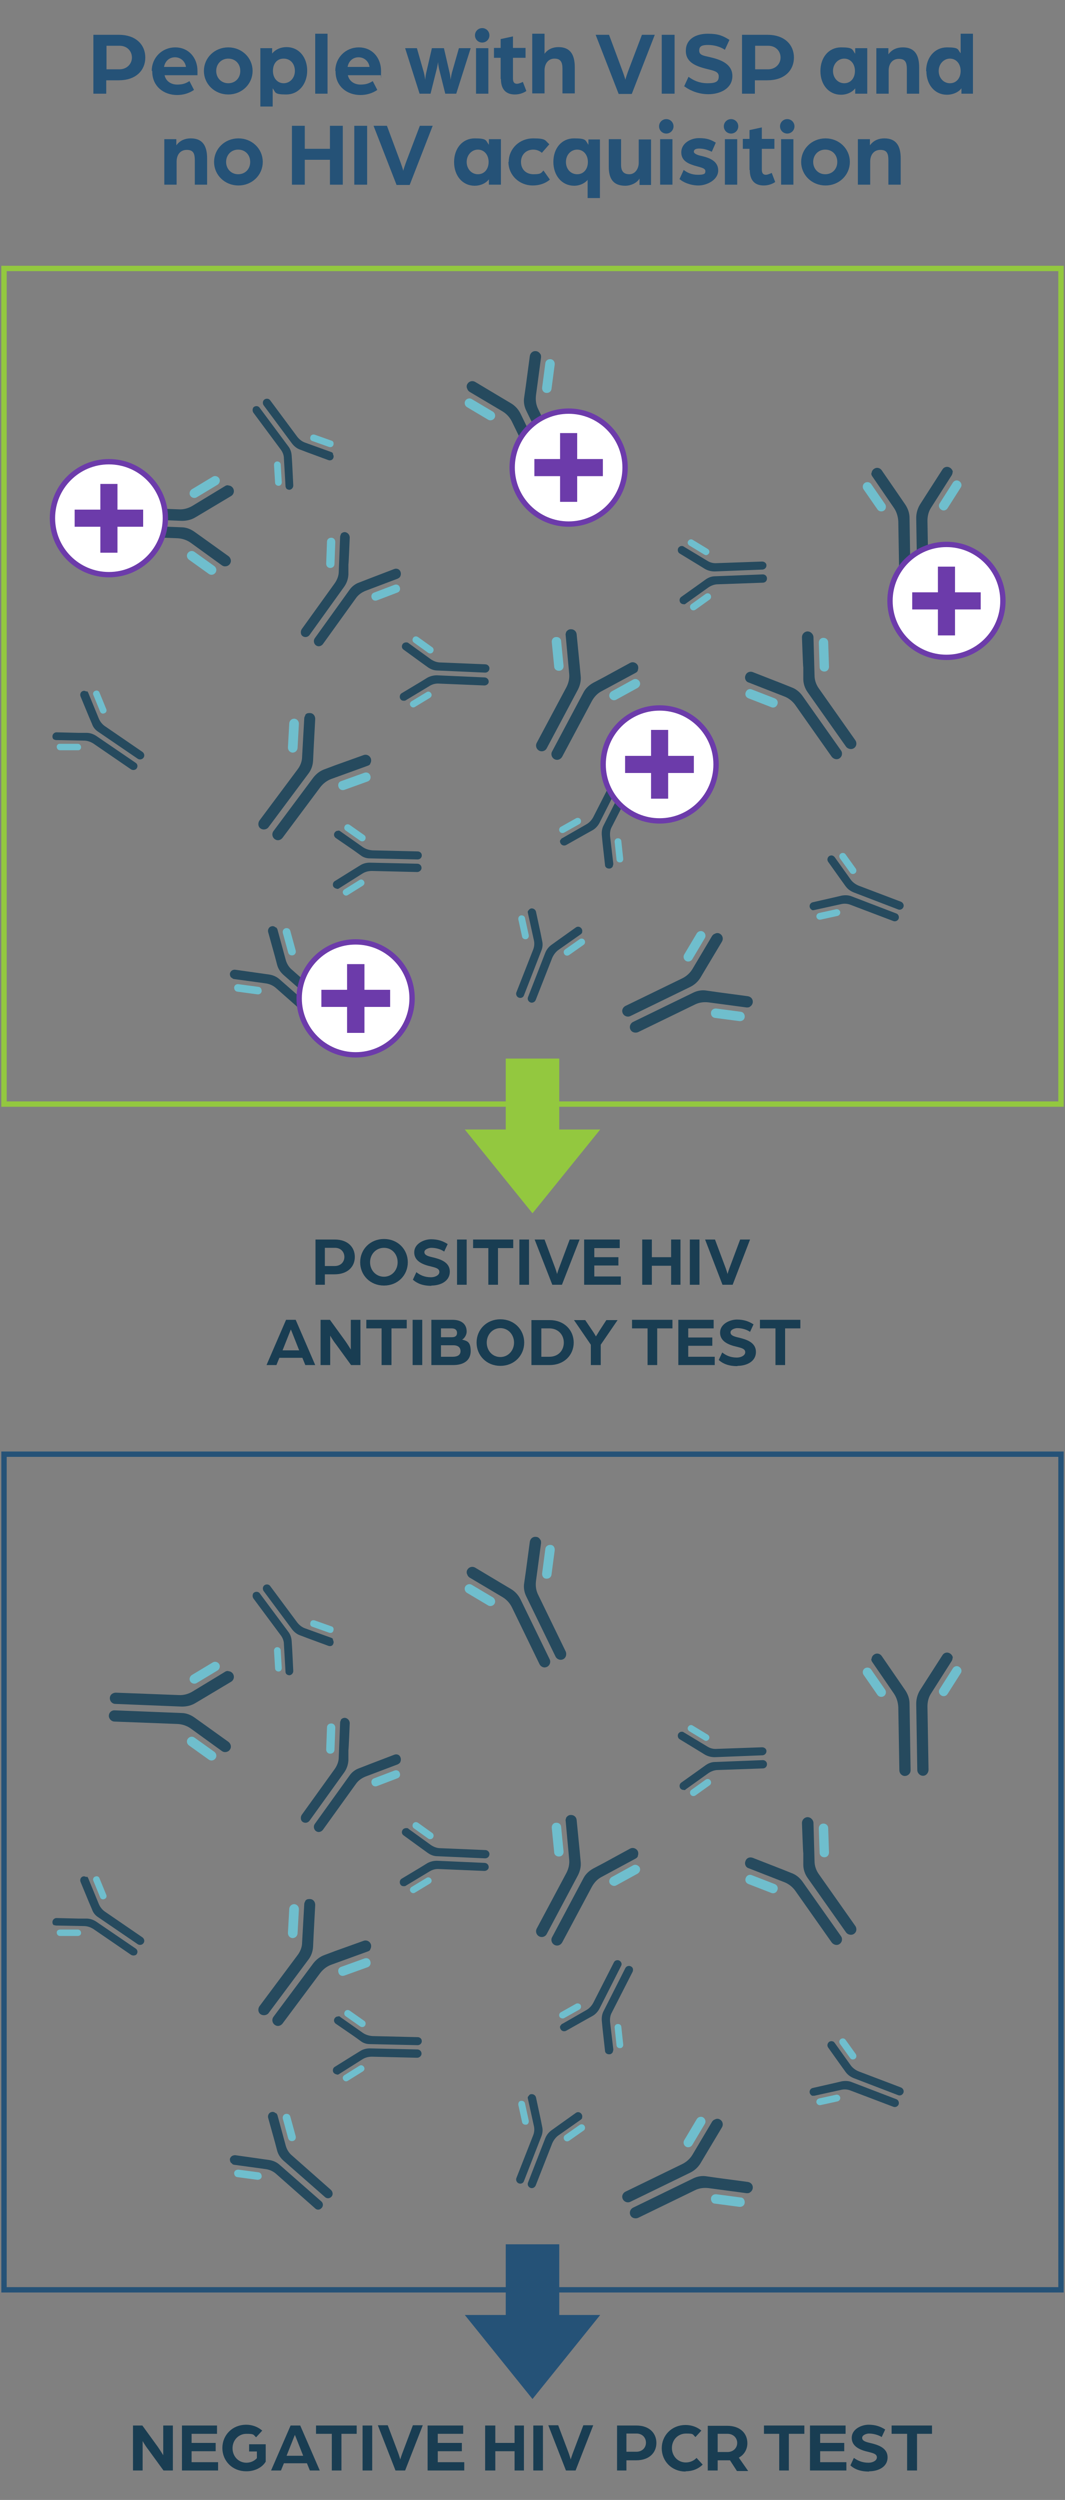 <?xml version="1.0" encoding="UTF-8"?>
<svg id="Layer_1" xmlns="http://www.w3.org/2000/svg" xmlns:xlink="http://www.w3.org/1999/xlink" version="1.1" viewBox="0 0 398 934">
  <rect x="0" y="0" width="398" height="934" fill="#808080" stroke="none"/>
  <!-- Generator: Adobe Illustrator 29.2.1, SVG Export Plug-In . SVG Version: 2.1.0 Build 116)  -->
  <defs>
    <style>
      .st0 {
        stroke: #93c83f;
      }

      .st0, .st1, .st2 {
        stroke-miterlimit: 10;
        stroke-width: 2px;
      }

      .st0, .st2 {
        fill: none;
      }

      .st1 {
        fill: #fff;
        stroke: #6c3baa;
      }

      .st3 {
        isolation: isolate;
      }

      .st4 {
        fill: #93c83f;
      }

      .st5 {
        fill: #255277;
      }

      .st2 {
        stroke: #255277;
      }

      .st6 {
        fill: #6c3baa;
      }

      .st7 {
        fill: #264a5e;
      }

      .st8 {
        fill: #193d52;
      }

      .st9 {
        fill: #6fbecd;
      }
    </style>
  </defs>
  <g>
    <g>
      <g>
        <g>
          <path class="st7" d="M84,211.6c-.4,0-.8-.2-1.1-.4l-11.6-8.4c-1.4-1-3.1-1.6-4.9-1.7l-23.6-.9c-1,0-1.9-.8-2.1-1.8-.2-1.4.9-2.5,2.2-2.4l24.9,1c1.8,0,3.5.7,4.9,1.7l3.5,2.5,9.2,6.6c.9.7,1.2,2,.5,2.9-.4.6-1.1.9-1.8.9h0Z"/>
          <path class="st7" d="M85.3,181.3c-.4,0-.8,0-1.2.3l-12.2,7.4c-1.5.9-3.3,1.4-5,1.3l-23.6-.9c-1,0-2,.6-2.2,1.6-.3,1.3.7,2.6,2,2.6l24.9,1c1.8,0,3.5-.4,5-1.3l3.7-2.2,9.7-5.8c1-.6,1.3-1.9.7-2.9-.4-.6-1-1-1.7-1h0Z"/>
        </g>
        <g>
          <path class="st9" d="M70.2,206.6h0c.6-.8,1.7-1,2.5-.4l7.4,5.3c.8.6,1,1.7.4,2.5h0c-.6.8-1.7,1-2.5.4l-7.4-5.3c-.8-.6-1-1.7-.4-2.5Z"/>
          <path class="st9" d="M71.1,185.2h0c.5.8,1.6,1.1,2.4.6l7.8-4.7c.8-.5,1.1-1.6.6-2.4h0c-.5-.8-1.6-1.1-2.4-.6l-7.8,4.7c-.8.5-1.1,1.6-.6,2.4Z"/>
        </g>
      </g>
      <g>
        <g>
          <path class="st7" d="M138.4,285.4c-.2.3-.6.6-1,.7l-13.5,4.9c-1.7.6-3.1,1.7-4.2,3.1l-14.1,18.9c-.6.8-1.7,1.2-2.6.7-1.2-.6-1.6-2.1-.8-3.2l14.9-20c1.1-1.4,2.5-2.5,4.2-3.1l4-1.5,10.6-3.8c1.1-.4,2.3.2,2.7,1.3.2.7.1,1.4-.3,2h.1Z"/>
          <path class="st7" d="M114.1,267.3c-.2.3-.4.7-.4,1.1l-.8,14.3c0,1.8-.7,3.5-1.8,4.9l-14.1,18.9c-.6.8-.6,2,0,2.7.9,1,2.5.9,3.3-.1l14.9-20c1.1-1.4,1.7-3.1,1.8-4.9l.2-4.3.6-11.3c0-1.2-.8-2.2-2-2.2s-1.4.3-1.8.8h.1Z"/>
        </g>
        <g>
          <path class="st9" d="M126.5,294h0c-.3-.9,0-1.9,1.1-2.2l8.6-3.1c.9-.3,1.9.1,2.2,1.1h0c.3.9-.1,1.9-1.1,2.2l-8.6,3.1c-.9.3-1.9-.1-2.2-1.1h0Z"/>
          <path class="st9" d="M109.3,281.2h0c1,0,1.8-.7,1.9-1.7l.5-9.1c0-1-.7-1.8-1.7-1.9h0c-1,0-1.8.7-1.9,1.7l-.5,9.1c0,1,.7,1.8,1.7,1.9Z"/>
        </g>
      </g>
      <g>
        <g>
          <path class="st7" d="M103.2,346.5c.2.2.4.5.5.8l3.1,11.4c.4,1.4,1.2,2.7,2.3,3.6l14.6,12.9c.6.6.8,1.5.4,2.2-.6,1-1.9,1.2-2.7.4l-15.5-13.6c-1.1-1-1.9-2.2-2.3-3.6l-.9-3.4-2.5-9c-.2-.9.3-1.9,1.2-2.1.6-.2,1.2,0,1.6.4h.2Z"/>
          <path class="st7" d="M86.7,365.4c.2.2.6.4.9.4l11.7,1.6c1.4.2,2.8.8,3.9,1.8l14.6,12.9c.6.6,1.6.6,2.2.1.9-.7.9-2,0-2.7l-15.5-13.6c-1.1-1-2.5-1.6-3.9-1.8l-3.5-.5-9.2-1.3c-1-.1-1.8.5-2,1.5,0,.6.2,1.2.6,1.5h.2Z"/>
        </g>
        <g>
          <path class="st9" d="M109.5,356.9h0c-.8.2-1.6-.2-1.8-1l-2-7.3c-.2-.8.2-1.6,1-1.8h0c.8-.2,1.6.2,1.8,1l2,7.3c.2.8-.2,1.6-1,1.8Z"/>
          <path class="st9" d="M97.8,370.3h0c0-.8-.4-1.5-1.2-1.6l-7.5-1c-.8-.1-1.5.4-1.6,1.2h0c0,.8.4,1.5,1.2,1.6l7.5,1c.8.1,1.5-.4,1.6-1.2Z"/>
        </g>
      </g>
      <g>
        <g>
          <path class="st7" d="M126.4,310.3c.3,0,.6.1.8.3l8.4,5.9c1,.7,2.3,1.1,3.6,1.2l16.9.4c.7,0,1.4.5,1.5,1.2.2,1-.6,1.8-1.5,1.8l-17.9-.4c-1.3,0-2.5-.4-3.5-1.2l-2.5-1.8-6.7-4.6c-.7-.5-.9-1.4-.4-2.1.3-.4.8-.7,1.3-.6h0Z"/>
          <path class="st7" d="M125.9,332.1c.3,0,.6,0,.8-.2l8.7-5.5c1.1-.7,2.3-1,3.6-1l16.9.4c.7,0,1.4-.5,1.6-1.2.2-1-.5-1.8-1.4-1.9l-17.9-.4c-1.3,0-2.5.3-3.6,1l-2.6,1.6-6.9,4.3c-.7.4-.9,1.4-.5,2.1.3.4.8.7,1.2.7h0Z"/>
        </g>
        <g>
          <path class="st9" d="M136.4,313.8h0c-.4.6-1.2.7-1.8.3l-5.4-3.8c-.6-.4-.7-1.2-.3-1.8h0c.4-.6,1.2-.7,1.8-.3l5.4,3.8c.6.4.7,1.2.3,1.8Z"/>
          <path class="st9" d="M136,329.2h0c-.4-.6-1.1-.8-1.7-.4l-5.6,3.5c-.6.4-.8,1.1-.4,1.7h0c.4.6,1.1.8,1.7.4l5.6-3.5c.6-.4.8-1.1.4-1.7Z"/>
        </g>
      </g>
      <g>
        <g>
          <path class="st7" d="M217.6,348.3c-.1.3-.3.5-.5.7l-8.4,5.9c-1,.7-1.8,1.8-2.3,2.9l-6.2,15.8c-.3.7-1,1.1-1.7,1-1-.2-1.5-1.2-1.2-2l6.5-16.7c.5-1.2,1.3-2.2,2.3-2.9l2.5-1.8,6.6-4.7c.7-.5,1.6-.3,2.1.4.3.4.4,1,.2,1.4h0Z"/>
          <path class="st7" d="M197.3,340.3c-.1.3-.1.6,0,.9l2.2,10c.3,1.2.2,2.5-.3,3.7l-6.2,15.8c-.3.7,0,1.5.6,1.9.8.5,1.9.2,2.2-.7l6.5-16.7c.5-1.2.6-2.5.3-3.7l-.6-3-1.7-7.9c-.2-.8-1-1.3-1.8-1.2-.5.1-.9.5-1.1.9h0Z"/>
        </g>
        <g>
          <path class="st9" d="M210.9,356.5h0c-.4-.6-.3-1.4.3-1.8l5.4-3.8c.6-.4,1.4-.3,1.8.3h0c.4.6.3,1.4-.3,1.8l-5.4,3.8c-.6.4-1.4.3-1.8-.3Z"/>
          <path class="st9" d="M196.6,350.9h0c.7-.1,1.1-.8,1-1.5l-1.4-6.4c-.1-.7-.8-1.1-1.5-1h0c-.7.1-1.1.8-1,1.5l1.4,6.4c.1.7.8,1.1,1.5,1Z"/>
        </g>
      </g>
      <g>
        <g>
          <path class="st7" d="M209.6,313.7c.1-.3.3-.5.6-.6l8.9-5.1c1.1-.6,2-1.6,2.6-2.7l7.7-15.1c.3-.7,1.1-1,1.8-.8.9.3,1.4,1.3.9,2.1l-8.1,16c-.6,1.1-1.5,2.1-2.6,2.7l-2.7,1.5-7.1,4c-.7.4-1.7.2-2.1-.6-.3-.5-.3-1,0-1.4h.1Z"/>
          <path class="st7" d="M229,323.6c.1-.3.2-.6.2-.9l-1.2-10.2c-.1-1.3,0-2.5.7-3.7l7.7-15.1c.3-.7.2-1.5-.4-1.9-.8-.6-1.9-.3-2.3.5l-8.1,16c-.6,1.1-.8,2.4-.7,3.7l.3,3.1.9,8.1c0,.8.8,1.4,1.7,1.3.5,0,1-.4,1.2-.8h0Z"/>
        </g>
        <g>
          <path class="st9" d="M217,306.2h0c.3.6.1,1.4-.5,1.7l-5.7,3.2c-.6.3-1.4.1-1.7-.5h0c-.3-.6-.1-1.4.5-1.7l5.7-3.2c.6-.3,1.4-.1,1.7.5Z"/>
          <path class="st9" d="M230.8,313.2h0c-.7,0-1.2.7-1.1,1.4l.7,6.5c0,.7.7,1.2,1.4,1.1h0c.7,0,1.2-.7,1.1-1.4l-.7-6.5c0-.7-.7-1.2-1.4-1.1Z"/>
        </g>
      </g>
      <g>
        <g>
          <path class="st7" d="M254.7,204c.3,0,.6,0,.8.2l8.8,5.3c1.1.7,2.3,1,3.6.9l16.9-.6c.7,0,1.4.4,1.6,1.1.2,1-.5,1.8-1.4,1.9l-17.9.7c-1.3,0-2.5-.3-3.6-.9l-2.6-1.6-6.9-4.2c-.7-.4-.9-1.4-.5-2.1.3-.4.7-.7,1.2-.7h0Z"/>
          <path class="st7" d="M255.5,225.8c.3,0,.6-.1.8-.3l8.4-6c1-.7,2.3-1.2,3.5-1.2l16.9-.6c.7,0,1.4-.5,1.5-1.3.2-1-.6-1.8-1.5-1.8l-17.9.7c-1.3,0-2.5.5-3.5,1.2l-2.5,1.8-6.6,4.7c-.7.5-.8,1.4-.4,2.1.3.4.8.7,1.3.6h0Z"/>
        </g>
        <g>
          <path class="st9" d="M264.9,206.8h0c-.4.6-1.1.8-1.7.4l-5.6-3.4c-.6-.4-.8-1.1-.4-1.7h0c.4-.6,1.1-.8,1.7-.4l5.6,3.4c.6.4.8,1.1.4,1.7Z"/>
          <path class="st9" d="M265.5,222.2h0c-.4-.6-1.2-.7-1.8-.3l-5.3,3.8c-.6.4-.7,1.2-.3,1.8h0c.4.6,1.2.7,1.8.3l5.3-3.8c.6-.4.7-1.2.3-1.8Z"/>
        </g>
      </g>
      <g>
        <g>
          <path class="st7" d="M107,182.4c-.2-.2-.3-.5-.3-.8l-.6-10.3c0-1.3-.5-2.5-1.3-3.5l-10.1-13.6c-.4-.6-.4-1.4,0-2,.7-.7,1.8-.6,2.3.1l10.7,14.4c.8,1,1.2,2.2,1.3,3.5l.2,3.1.4,8.1c0,.8-.6,1.5-1.4,1.6-.5,0-1-.2-1.3-.6h.1Z"/>
          <path class="st7" d="M124.5,169.4c-.2-.2-.4-.4-.7-.5l-9.7-3.5c-1.2-.4-2.2-1.2-3-2.2l-10.1-13.6c-.4-.6-1.2-.8-1.9-.5-.9.4-1.1,1.5-.6,2.3l10.7,14.4c.8,1,1.8,1.8,3,2.2l2.9,1.1,7.6,2.8c.8.3,1.7-.1,1.9-.9.2-.5,0-1-.2-1.4v-.2h0Z"/>
        </g>
        <g>
          <path class="st9" d="M103.6,172.4h0c.7,0,1.3.5,1.3,1.2l.4,6.6c0,.7-.5,1.3-1.2,1.3h0c-.7,0-1.3-.5-1.3-1.2l-.4-6.6c0-.7.5-1.3,1.2-1.3Z"/>
          <path class="st9" d="M116,163.2h0c-.2.7,0,1.4.8,1.6l6.2,2.2c.7.2,1.4-.1,1.6-.8h0c.2-.7,0-1.4-.8-1.6l-6.2-2.2c-.7-.2-1.4.1-1.6.8Z"/>
        </g>
      </g>
      <g>
        <g>
          <path class="st7" d="M151.9,240c.3,0,.6.1.8.3l8.3,6c1,.7,2.3,1.2,3.5,1.2l16.9.7c.7,0,1.4.6,1.5,1.3.1,1-.6,1.8-1.6,1.8l-17.9-.8c-1.3,0-2.5-.5-3.5-1.2l-2.5-1.8-6.6-4.8c-.7-.5-.8-1.4-.3-2.1.3-.4.8-.6,1.3-.6h.1Z"/>
          <path class="st7" d="M150.9,261.8c.3,0,.6,0,.8-.2l8.8-5.3c1.1-.7,2.4-1,3.6-.9l16.9.7c.7,0,1.4-.4,1.6-1.1.2-1-.5-1.8-1.4-1.9l-17.9-.8c-1.3,0-2.5.3-3.6.9l-2.6,1.6-7,4.2c-.7.4-.9,1.4-.5,2.1.3.5.7.7,1.2.7h0Z"/>
        </g>
        <g>
          <path class="st9" d="M161.8,243.6h0c-.4.6-1.2.7-1.8.3l-5.3-3.8c-.6-.4-.7-1.2-.3-1.8h0c.4-.6,1.2-.7,1.8-.3l5.3,3.8c.6.4.7,1.2.3,1.8Z"/>
          <path class="st9" d="M161.1,259h0c-.4-.6-1.1-.8-1.7-.4l-5.6,3.4c-.6.4-.8,1.1-.4,1.7h0c.4.6,1.1.8,1.7.4l5.6-3.4c.6-.4.8-1.1.4-1.7Z"/>
        </g>
      </g>
      <g>
        <g>
          <path class="st7" d="M311.2,319.7c.3.1.5.3.7.5l6,8.4c.7,1,1.8,1.8,3,2.3l15.8,6c.7.3,1.1,1,1,1.7-.2,1-1.2,1.5-2,1.2l-16.7-6.4c-1.2-.5-2.2-1.2-3-2.3l-1.8-2.5-4.7-6.6c-.5-.7-.3-1.6.3-2.1.4-.3,1-.4,1.4-.2h0Z"/>
          <path class="st7" d="M303.4,340c.3.1.6.1.9,0l10-2.2c1.2-.3,2.5-.2,3.7.3l15.8,6c.7.3,1.5,0,1.9-.6.5-.8.1-1.9-.7-2.2l-16.7-6.4c-1.2-.5-2.5-.5-3.7-.3l-3,.7-7.9,1.8c-.8.2-1.3,1-1.1,1.8.1.5.5.9.9,1.1h0Z"/>
        </g>
        <g>
          <path class="st9" d="M319.5,326.3h0c-.6.4-1.4.3-1.8-.3l-3.8-5.3c-.4-.6-.3-1.4.3-1.8h0c.6-.4,1.4-.3,1.8.3l3.8,5.3c.4.6.3,1.4-.3,1.8Z"/>
          <path class="st9" d="M314,340.7h0c-.2-.7-.8-1.1-1.5-1l-6.4,1.4c-.7.2-1.1.8-1,1.5h0c.2.7.8,1.1,1.5,1l6.4-1.4c.7-.2,1.1-.8,1-1.5Z"/>
        </g>
      </g>
      <g>
        <g>
          <path class="st7" d="M149.5,215.5c-.2.3-.5.5-.9.7l-11.9,4.5c-1.5.6-2.8,1.5-3.7,2.8l-12.3,17.1c-.5.7-1.5,1.1-2.3.7-1.1-.5-1.4-1.9-.8-2.8l13-18.1c.9-1.3,2.2-2.3,3.7-2.8l3.6-1.4,9.4-3.6c1-.4,2.1.1,2.4,1.1.2.6.1,1.3-.2,1.8Z"/>
          <path class="st7" d="M127.4,199.7c-.2.3-.3.6-.3,1l-.5,12.8c0,1.6-.6,3.1-1.5,4.4l-12.3,17.1c-.5.7-.5,1.8,0,2.4.8.9,2.2.8,2.9-.2l13-18.1c.9-1.3,1.4-2.8,1.5-4.4v-3.8c.1,0,.5-10.1.5-10.1,0-1-.8-1.9-1.8-2-.7,0-1.2.3-1.6.8h.1Z"/>
        </g>
        <g>
          <path class="st9" d="M138.9,223.4h0c-.3-.8,0-1.7.9-2l7.6-2.9c.8-.3,1.7,0,2,.9h0c.3.8,0,1.7-.9,2l-7.6,2.9c-.8.3-1.7,0-2-.9Z"/>
          <path class="st9" d="M123.4,212.2h0c.9,0,1.6-.6,1.6-1.5l.3-8.2c0-.9-.6-1.6-1.5-1.6h0c-.9,0-1.6.6-1.6,1.5l-.3,8.2c0,.9.6,1.6,1.5,1.6Z"/>
        </g>
      </g>
      <g>
        <g>
          <path class="st7" d="M32.5,258.2c.2.2.4.4.5.7l3.9,9.5c.5,1.2,1.3,2.2,2.3,2.9l14,9.6c.6.4.9,1.2.6,1.9-.4.9-1.5,1.2-2.3.7l-14.8-10.1c-1.1-.7-1.9-1.7-2.3-2.9l-1.2-2.8-3.1-7.5c-.3-.8,0-1.7.8-2,.5-.2,1-.1,1.4.2l.2-.2h0Z"/>
          <path class="st7" d="M20.2,276.2c.2.2.5.3.8.3l10.3.2c1.3,0,2.5.4,3.6,1.1l14,9.6c.6.4,1.4.4,2-.1.7-.7.6-1.8-.2-2.3l-14.8-10.1c-1.1-.7-2.3-1.1-3.6-1.1h-3.1l-8.1-.2c-.8,0-1.5.7-1.5,1.5s.3,1,.7,1.3v-.2h0Z"/>
        </g>
        <g>
          <path class="st9" d="M39,266.5h0c-.6.3-1.4,0-1.6-.7l-2.5-6.1c-.3-.6,0-1.4.7-1.6h0c.6-.3,1.4,0,1.6.7l2.5,6.1c.3.6,0,1.4-.7,1.6Z"/>
          <path class="st9" d="M30.3,279.2h0c0-.7-.5-1.3-1.2-1.3h-6.6c-.7-.1-1.3.4-1.3,1.1h0c0,.7.5,1.3,1.2,1.3h6.6c.7.1,1.3-.4,1.3-1.1Z"/>
        </g>
      </g>
      <g>
        <g>
          <path class="st7" d="M238.4,250.5c-.2.4-.5.7-.9.9l-12.6,6.8c-1.6.8-2.8,2.1-3.7,3.7l-11.1,20.8c-.5.9-1.5,1.4-2.5,1.1-1.3-.4-1.9-1.9-1.3-3l11.7-22c.8-1.6,2.1-2.8,3.7-3.7l3.8-2,9.9-5.4c1-.6,2.3-.2,2.9.8.3.6.3,1.4,0,2h.1Z"/>
          <path class="st7" d="M211.6,236.2c-.2.4-.3.8-.2,1.2l1.3,14.2c.2,1.8-.2,3.5-1,5.1l-11.1,20.8c-.5.9-.3,2,.5,2.7,1.1.9,2.6.5,3.2-.6l11.7-22c.8-1.6,1.2-3.3,1-5.1l-.4-4.3-1.1-11.2c-.1-1.2-1.1-2-2.3-1.9-.7,0-1.3.5-1.7,1.1h.1Z"/>
        </g>
        <g>
          <path class="st9" d="M227.9,260.7h0c-.5-.9-.1-1.9.7-2.4l8-4.4c.9-.5,1.9-.1,2.4.7h0c.5.9.1,1.9-.7,2.4l-8,4.4c-.9.5-1.9.1-2.4-.7Z"/>
          <path class="st9" d="M209,250.6h0c1,0,1.7-.9,1.6-1.9l-.9-9.1c0-1-.9-1.7-1.9-1.6h0c-1,0-1.7.9-1.6,1.9l.9,9.1c0,1,.9,1.7,1.9,1.6Z"/>
        </g>
      </g>
      <g>
        <g>
          <path class="st7" d="M303.6,236.9c.2.3.4.7.4,1.1l.4,14.3c0,1.8.6,3.5,1.6,4.9l13.6,19.3c.6.8.6,2-.1,2.7-.9,1-2.5.8-3.3-.2l-14.4-20.4c-1-1.4-1.6-3.2-1.6-4.9v-4.3c-.1,0-.5-11.3-.5-11.3,0-1.2.9-2.1,2-2.2.7,0,1.4.3,1.8.9h.1Z"/>
          <path class="st7" d="M278.8,254.3c.2.3.6.6,1,.7l13.3,5.2c1.6.6,3.1,1.8,4.1,3.2l13.6,19.3c.6.8,1.7,1.2,2.6.8,1.3-.6,1.6-2.1.9-3.1l-14.4-20.4c-1-1.4-2.4-2.6-4.1-3.2l-4-1.6-10.5-4.1c-1.1-.4-2.3.1-2.7,1.2-.3.7-.2,1.4.2,2h0Z"/>
        </g>
        <g>
          <path class="st9" d="M308.1,250.9h0c-1,0-1.8-.7-1.8-1.7l-.3-9.1c0-1,.7-1.8,1.7-1.8h0c1,0,1.8.7,1.8,1.7l.3,9.1c0,1-.7,1.8-1.7,1.8Z"/>
          <path class="st9" d="M290.5,263.2h0c.4-.9,0-1.9-1-2.3l-8.5-3.3c-.9-.4-1.9,0-2.3,1h0c-.4.9,0,1.9,1,2.3l8.5,3.3c.9.4,1.9,0,2.3-1Z"/>
        </g>
      </g>
      <g>
        <g>
          <path class="st7" d="M356,176.3c0,.4-.1.8-.3,1.2l-7.7,12.1c-1,1.5-1.4,3.2-1.4,5l.4,23.6c0,1-.7,2-1.6,2.2-1.3.3-2.5-.7-2.6-2l-.4-24.9c0-1.8.5-3.5,1.4-5l2.3-3.6,6.1-9.5c.6-1,1.9-1.3,2.9-.6.6.4,1,1.1,1,1.7v-.2h0Z"/>
          <path class="st7" d="M325.6,176.8c0,.4.1.8.4,1.2l8.1,11.8c1,1.5,1.5,3.2,1.6,5l.4,23.6c0,1,.7,1.9,1.7,2.1,1.3.2,2.5-.8,2.5-2.1l-.4-24.9c0-1.8-.6-3.5-1.6-5l-2.4-3.5-6.4-9.3c-.7-1-2-1.2-2.9-.5-.6.4-.9,1.1-.9,1.8v-.2h-.1Z"/>
        </g>
        <g>
          <path class="st9" d="M351.7,190.4h0c-.8-.5-1.1-1.6-.5-2.4l4.9-7.7c.5-.8,1.6-1.1,2.4-.5h0c.8.5,1.1,1.6.5,2.4l-4.9,7.7c-.5.8-1.6,1.1-2.4.5Z"/>
          <path class="st9" d="M330.3,190.8h0c.8-.5,1-1.6.5-2.4l-5.2-7.5c-.5-.8-1.6-1-2.4-.5h0c-.8.5-1,1.6-.5,2.4l5.2,7.5c.5.8,1.6,1,2.4.5Z"/>
        </g>
      </g>
      <g>
        <g>
          <path class="st7" d="M280.2,376.2c-.4.2-.8.2-1.2.2l-14.2-1.9c-1.8-.2-3.5,0-5.1.8l-21.2,10.3c-.9.4-2.1.2-2.7-.6-.8-1.1-.4-2.6.8-3.2l22.4-10.9c1.6-.8,3.4-1.1,5.1-.8l4.2.6,11.2,1.5c1.2.2,2,1.2,1.8,2.4-.1.7-.6,1.3-1.2,1.6h.1Z"/>
          <path class="st7" d="M267,348.9c-.4.2-.7.5-.9.8l-7.3,12.3c-.9,1.5-2.2,2.7-3.8,3.5l-21.2,10.3c-.9.4-1.5,1.5-1.2,2.4.3,1.3,1.8,2,3,1.4l22.4-10.9c1.6-.8,2.9-2,3.8-3.5l2.2-3.7,5.8-9.7c.6-1,.3-2.3-.7-2.9-.6-.4-1.4-.4-2,0h-.1Z"/>
        </g>
        <g>
          <path class="st9" d="M265.7,378.3h0c.1-1,1-1.6,2-1.5l9.1,1.2c1,.1,1.6,1,1.5,2h0c-.1,1-1,1.6-2,1.5l-9.1-1.2c-1-.1-1.6-1-1.5-2Z"/>
          <path class="st9" d="M256.3,359h0c.8.5,1.9.2,2.4-.6l4.7-7.9c.5-.8.2-1.9-.6-2.4h0c-.8-.5-1.9-.2-2.4.6l-4.7,7.9c-.5.8-.2,1.9.6,2.4Z"/>
        </g>
      </g>
      <g>
        <g>
          <path class="st7" d="M202,132.3c.2.4.2.8.2,1.2l-1.9,14.2c-.2,1.8,0,3.5.8,5.1l10.3,21.2c.4.9.2,2.1-.6,2.7-1.1.8-2.6.4-3.2-.8l-10.9-22.4c-.8-1.6-1.1-3.4-.8-5.1l.6-4.2,1.5-11.2c.2-1.2,1.2-2,2.4-1.8.7.1,1.3.6,1.6,1.2h0Z"/>
          <path class="st7" d="M174.7,145.5c.2.4.5.7.8.9l12.3,7.3c1.5.9,2.7,2.2,3.5,3.8l10.3,21.2c.4.9,1.5,1.5,2.4,1.2,1.3-.3,2-1.8,1.4-3l-10.9-22.4c-.8-1.6-2-2.9-3.5-3.8l-3.7-2.2-9.7-5.8c-1-.6-2.3-.3-2.9.7-.4.6-.4,1.4,0,2h0Z"/>
        </g>
        <g>
          <path class="st9" d="M204.1,146.8h0c-1-.1-1.6-1-1.5-2l1.2-9.1c.1-1,1-1.6,2-1.5h0c1,.1,1.6,1,1.5,2l-1.2,9.1c-.1,1-1,1.6-2,1.5Z"/>
          <path class="st9" d="M184.8,156.2h0c.5-.8.2-1.9-.6-2.4l-7.9-4.7c-.8-.5-1.9-.2-2.4.6h0c-.5.8-.2,1.9.6,2.4l7.9,4.7c.8.5,1.9.2,2.4-.6Z"/>
        </g>
      </g>
      <g>
        <circle class="st1" cx="132.9" cy="373" r="21.1"/>
        <polygon class="st6" points="145.8 369.8 136.2 369.8 136.2 360.2 129.7 360.2 129.7 369.8 120.1 369.8 120.1 376.2 129.7 376.2 129.7 385.9 136.2 385.9 136.2 376.2 145.8 376.2 145.8 369.8"/>
      </g>
      <g>
        <circle class="st1" cx="246.5" cy="285.6" r="21.1"/>
        <polygon class="st6" points="259.3 282.4 249.7 282.4 249.7 272.7 243.3 272.7 243.3 282.4 233.6 282.4 233.6 288.8 243.3 288.8 243.3 298.4 249.7 298.4 249.7 288.8 259.3 288.8 259.3 282.4"/>
      </g>
      <g>
        <circle class="st1" cx="212.5" cy="174.7" r="21.1"/>
        <polygon class="st6" points="225.3 171.5 215.7 171.5 215.7 161.8 209.3 161.8 209.3 171.5 199.7 171.5 199.7 177.9 209.3 177.9 209.3 187.5 215.7 187.5 215.7 177.9 225.3 177.9 225.3 171.5"/>
      </g>
      <g>
        <circle class="st1" cx="353.7" cy="224.5" r="21.1"/>
        <polygon class="st6" points="366.5 221.3 356.9 221.3 356.9 211.7 350.5 211.7 350.5 221.3 340.9 221.3 340.9 227.7 350.5 227.7 350.5 237.4 356.9 237.4 356.9 227.7 366.5 227.7 366.5 221.3"/>
      </g>
      <g>
        <circle class="st1" cx="40.7" cy="193.6" r="21.1"/>
        <polygon class="st6" points="53.5 190.4 43.9 190.4 43.9 180.8 37.5 180.8 37.5 190.4 27.9 190.4 27.9 196.8 37.5 196.8 37.5 206.5 43.9 206.5 43.9 196.8 53.5 196.8 53.5 190.4"/>
      </g>
      <rect class="st0" x="1.5" y="100.3" width="395" height="312.2"/>
      <polygon class="st4" points="209 422 209 395.5 189 395.5 189 422 173.7 422 199 453.3 224.3 422 209 422"/>
    </g>
    <g>
      <g>
        <g>
          <path class="st7" d="M84,654.6c-.4,0-.8-.2-1.1-.4l-11.6-8.4c-1.4-1-3.1-1.6-4.9-1.7l-23.6-.9c-1,0-1.9-.8-2.1-1.8-.2-1.4.9-2.5,2.2-2.4l24.9,1c1.8,0,3.5.7,4.9,1.7l3.5,2.5,9.2,6.6c.9.7,1.2,2,.5,2.9-.4.6-1.1.9-1.8.9h0Z"/>
          <path class="st7" d="M85.3,624.3c-.4,0-.8,0-1.2.3l-12.2,7.4c-1.5.9-3.3,1.4-5,1.3l-23.6-.9c-1,0-2,.6-2.2,1.6-.3,1.3.7,2.6,2,2.6l24.9,1c1.8,0,3.5-.4,5-1.3l3.7-2.2,9.7-5.8c1-.6,1.3-1.9.7-2.9-.4-.6-1-1-1.7-1h0Z"/>
        </g>
        <g>
          <path class="st9" d="M70.2,649.6h0c.6-.8,1.7-1,2.5-.4l7.4,5.3c.8.6,1,1.7.4,2.5h0c-.6.8-1.7,1-2.5.4l-7.4-5.3c-.8-.6-1-1.7-.4-2.5Z"/>
          <path class="st9" d="M71.1,628.2h0c.5.8,1.6,1.1,2.4.6l7.8-4.7c.8-.5,1.1-1.6.6-2.4h0c-.5-.8-1.6-1.1-2.4-.6l-7.8,4.7c-.8.5-1.1,1.6-.6,2.4Z"/>
        </g>
      </g>
      <g>
        <g>
          <path class="st7" d="M138.4,728.4c-.2.3-.6.6-1,.7l-13.5,4.9c-1.7.6-3.1,1.7-4.2,3.1l-14.1,18.9c-.6.8-1.7,1.2-2.6.7-1.2-.6-1.6-2.1-.8-3.2l14.9-20c1.1-1.4,2.5-2.5,4.2-3.1l4-1.5,10.6-3.8c1.1-.4,2.3.2,2.7,1.3.2.7.1,1.4-.3,2h.1Z"/>
          <path class="st7" d="M114.1,710.3c-.2.3-.4.7-.4,1.1l-.8,14.3c0,1.8-.7,3.5-1.8,4.9l-14.1,18.9c-.6.8-.6,2,0,2.7.9,1,2.5.9,3.3,0l14.9-20c1.1-1.4,1.7-3.1,1.8-4.9l.2-4.3.6-11.3c0-1.2-.8-2.2-2-2.2s-1.4.3-1.8.8h.1Z"/>
        </g>
        <g>
          <path class="st9" d="M126.5,737h0c-.3-.9,0-1.9,1.1-2.2l8.6-3.1c.9-.3,1.9,0,2.2,1.1h0c.3.9-.1,1.9-1.1,2.2l-8.6,3.1c-.9.3-1.9,0-2.2-1.1h0Z"/>
          <path class="st9" d="M109.3,724.1h0c1,0,1.8-.7,1.9-1.7l.5-9.1c0-1-.7-1.8-1.7-1.9h0c-1,0-1.8.7-1.9,1.7l-.5,9.1c0,1,.7,1.8,1.7,1.9Z"/>
        </g>
      </g>
      <g>
        <g>
          <path class="st7" d="M103.2,789.5c.2.2.4.5.5.8l3.1,11.4c.4,1.4,1.2,2.7,2.3,3.6l14.6,12.9c.6.6.8,1.5.4,2.2-.6,1-1.9,1.2-2.7.4l-15.5-13.6c-1.1-1-1.9-2.2-2.3-3.6l-.9-3.4-2.5-9c-.2-.9.3-1.9,1.2-2.1.6-.2,1.2,0,1.6.4h.2Z"/>
          <path class="st7" d="M86.7,808.4c.2.2.6.4.9.4l11.7,1.6c1.4.2,2.8.8,3.9,1.8l14.6,12.9c.6.6,1.6.6,2.2,0,.9-.7.9-2,0-2.7l-15.5-13.6c-1.1-1-2.5-1.6-3.9-1.8l-3.5-.5-9.2-1.3c-1,0-1.8.5-2,1.5,0,.6.2,1.2.6,1.5h.2v.2h0Z"/>
        </g>
        <g>
          <path class="st9" d="M109.5,799.9h0c-.8.2-1.6-.2-1.8-1l-2-7.3c-.2-.8.2-1.6,1-1.8h0c.8-.2,1.6.2,1.8,1l2,7.3c.2.8-.2,1.6-1,1.8Z"/>
          <path class="st9" d="M97.8,813.2h0c0-.8-.4-1.5-1.2-1.6l-7.5-1c-.8,0-1.5.4-1.6,1.2h0c0,.8.4,1.5,1.2,1.6l7.5,1c.8,0,1.5-.4,1.6-1.2Z"/>
        </g>
      </g>
      <g>
        <g>
          <path class="st7" d="M126.4,753.3c.3,0,.6,0,.8.3l8.4,5.9c1,.7,2.3,1.1,3.6,1.2l16.9.4c.7,0,1.4.5,1.5,1.2.2,1-.6,1.8-1.5,1.8l-17.9-.4c-1.3,0-2.5-.4-3.5-1.2l-2.5-1.8-6.7-4.6c-.7-.5-.9-1.4-.4-2.1.3-.4.8-.7,1.3-.6h0Z"/>
          <path class="st7" d="M125.9,775.1c.3,0,.6,0,.8-.2l8.7-5.5c1.1-.7,2.3-1,3.6-1l16.9.4c.7,0,1.4-.5,1.6-1.2.2-1-.5-1.8-1.4-1.9l-17.9-.4c-1.3,0-2.5.3-3.6,1l-2.6,1.6-6.9,4.3c-.7.4-.9,1.4-.5,2.1.3.4.8.7,1.2.7h0Z"/>
        </g>
        <g>
          <path class="st9" d="M136.4,756.8h0c-.4.6-1.2.7-1.8.3l-5.4-3.8c-.6-.4-.7-1.2-.3-1.8h0c.4-.6,1.2-.7,1.8-.3l5.4,3.8c.6.4.7,1.2.3,1.8Z"/>
          <path class="st9" d="M136,772.2h0c-.4-.6-1.1-.8-1.7-.4l-5.6,3.5c-.6.4-.8,1.1-.4,1.7h0c.4.6,1.1.8,1.7.4l5.6-3.5c.6-.4.8-1.1.4-1.7Z"/>
        </g>
      </g>
      <g>
        <g>
          <path class="st7" d="M217.6,791.2c-.1.3-.3.5-.5.7l-8.4,5.9c-1,.7-1.8,1.8-2.3,2.9l-6.2,15.8c-.3.7-1,1.1-1.7,1-1-.2-1.5-1.2-1.2-2l6.5-16.7c.5-1.2,1.3-2.2,2.3-2.9l2.5-1.8,6.6-4.7c.7-.5,1.6-.3,2.1.4.3.4.4,1,.2,1.4h0Z"/>
          <path class="st7" d="M197.3,783.3c-.1.3-.1.6,0,.9l2.2,10c.3,1.2.2,2.5-.3,3.7l-6.2,15.8c-.3.7,0,1.5.6,1.9.8.5,1.9.2,2.2-.7l6.5-16.7c.5-1.2.6-2.5.3-3.7l-.6-3-1.7-7.9c-.2-.8-1-1.3-1.8-1.2-.5,0-.9.5-1.1.9h0Z"/>
        </g>
        <g>
          <path class="st9" d="M210.9,799.5h0c-.4-.6-.3-1.4.3-1.8l5.4-3.8c.6-.4,1.4-.3,1.8.3h0c.4.6.3,1.4-.3,1.8l-5.4,3.8c-.6.4-1.4.3-1.8-.3Z"/>
          <path class="st9" d="M196.6,793.8h0c.7,0,1.1-.8,1-1.5l-1.4-6.4c-.1-.7-.8-1.1-1.5-1h0c-.7,0-1.1.8-1,1.5l1.4,6.4c.1.7.8,1.1,1.5,1Z"/>
        </g>
      </g>
      <g>
        <g>
          <path class="st7" d="M209.6,756.7c.1-.3.3-.5.6-.6l8.9-5.1c1.1-.6,2-1.6,2.6-2.7l7.7-15.1c.3-.7,1.1-1,1.8-.8.9.3,1.4,1.3.9,2.1l-8.1,16c-.6,1.1-1.5,2.1-2.6,2.7l-2.7,1.5-7.1,4c-.7.4-1.7.2-2.1-.6-.3-.5-.3-1,0-1.4h.1Z"/>
          <path class="st7" d="M229,766.6c.1-.3.2-.6.2-.9l-1.2-10.2c-.1-1.3,0-2.5.7-3.7l7.7-15.1c.3-.7.2-1.5-.4-1.9-.8-.6-1.9-.3-2.3.5l-8.1,16c-.6,1.1-.8,2.4-.7,3.7l.3,3.1.9,8.1c0,.8.8,1.4,1.7,1.3.5,0,1-.4,1.2-.8h0Z"/>
        </g>
        <g>
          <path class="st9" d="M217,749.1h0c.3.6.1,1.4-.5,1.7l-5.7,3.2c-.6.3-1.4,0-1.7-.5h0c-.3-.6-.1-1.4.5-1.7l5.7-3.2c.6-.3,1.4,0,1.7.5Z"/>
          <path class="st9" d="M230.8,756.2h0c-.7,0-1.2.7-1.1,1.4l.7,6.5c0,.7.7,1.2,1.4,1.1h0c.7,0,1.2-.7,1.1-1.4l-.7-6.5c0-.7-.7-1.2-1.4-1.1Z"/>
        </g>
      </g>
      <g>
        <g>
          <path class="st7" d="M254.7,647c.3,0,.6,0,.8.2l8.8,5.3c1.1.7,2.3,1,3.6.9l16.9-.6c.7,0,1.4.4,1.6,1.1.2,1-.5,1.8-1.4,1.9l-17.9.7c-1.3,0-2.5-.3-3.6-.9l-2.6-1.6-6.9-4.2c-.7-.4-.9-1.4-.5-2.1.3-.4.7-.7,1.2-.7h0Z"/>
          <path class="st7" d="M255.5,668.8c.3,0,.6,0,.8-.3l8.4-6c1-.7,2.3-1.2,3.5-1.2l16.9-.6c.7,0,1.4-.5,1.5-1.3.2-1-.6-1.8-1.5-1.8l-17.9.7c-1.3,0-2.5.5-3.5,1.2l-2.5,1.8-6.6,4.7c-.7.5-.8,1.4-.4,2.1.3.4.8.7,1.3.6h0Z"/>
        </g>
        <g>
          <path class="st9" d="M264.9,649.8h0c-.4.6-1.1.8-1.7.4l-5.6-3.4c-.6-.4-.8-1.1-.4-1.7h0c.4-.6,1.1-.8,1.7-.4l5.6,3.4c.6.4.8,1.1.4,1.7Z"/>
          <path class="st9" d="M265.5,665.2h0c-.4-.6-1.2-.7-1.8-.3l-5.3,3.8c-.6.4-.7,1.2-.3,1.8h0c.4.6,1.2.7,1.8.3l5.3-3.8c.6-.4.7-1.2.3-1.8Z"/>
        </g>
      </g>
      <g>
        <g>
          <path class="st7" d="M107,625.4c-.2-.2-.3-.5-.3-.8l-.6-10.3c0-1.3-.5-2.5-1.3-3.5l-10.1-13.6c-.4-.6-.4-1.4,0-2,.7-.7,1.8-.6,2.3,0l10.7,14.4c.8,1,1.2,2.2,1.3,3.5l.2,3.1.4,8.1c0,.8-.6,1.5-1.4,1.6-.5,0-1-.2-1.3-.6h.1Z"/>
          <path class="st7" d="M124.5,612.4c-.2-.2-.4-.4-.7-.5l-9.7-3.5c-1.2-.4-2.2-1.2-3-2.2l-10.1-13.6c-.4-.6-1.2-.8-1.9-.5-.9.4-1.1,1.5-.6,2.3l10.7,14.4c.8,1,1.8,1.8,3,2.2l2.9,1.1,7.6,2.8c.8.3,1.7,0,1.9-.9.2-.5,0-1-.2-1.4v-.2h0Z"/>
        </g>
        <g>
          <path class="st9" d="M103.6,615.4h0c.7,0,1.3.5,1.3,1.2l.4,6.6c0,.7-.5,1.3-1.2,1.3h0c-.7,0-1.3-.5-1.3-1.2l-.4-6.6c0-.7.5-1.3,1.2-1.3Z"/>
          <path class="st9" d="M116,606.2h0c-.2.7,0,1.4.8,1.6l6.2,2.2c.7.2,1.4,0,1.6-.8h0c.2-.7,0-1.4-.8-1.6l-6.2-2.2c-.7-.2-1.4,0-1.6.8Z"/>
        </g>
      </g>
      <g>
        <g>
          <path class="st7" d="M151.9,683c.3,0,.6,0,.8.3l8.3,6c1,.7,2.3,1.2,3.5,1.2l16.9.7c.7,0,1.4.6,1.5,1.3.1,1-.6,1.8-1.6,1.8l-17.9-.8c-1.3,0-2.5-.5-3.5-1.2l-2.5-1.8-6.6-4.8c-.7-.5-.8-1.4-.3-2.1.3-.4.8-.6,1.3-.6h.1Z"/>
          <path class="st7" d="M150.9,704.7c.3,0,.6,0,.8-.2l8.8-5.3c1.1-.7,2.4-1,3.6-.9l16.9.7c.7,0,1.4-.4,1.6-1.1.2-1-.5-1.8-1.4-1.9l-17.9-.8c-1.3,0-2.5.3-3.6.9l-2.6,1.6-7,4.2c-.7.4-.9,1.4-.5,2.1.3.5.7.7,1.2.7h0Z"/>
        </g>
        <g>
          <path class="st9" d="M161.8,686.6h0c-.4.6-1.2.7-1.8.3l-5.3-3.8c-.6-.4-.7-1.2-.3-1.8h0c.4-.6,1.2-.7,1.8-.3l5.3,3.8c.6.4.7,1.2.3,1.8Z"/>
          <path class="st9" d="M161.1,702h0c-.4-.6-1.1-.8-1.7-.4l-5.6,3.4c-.6.4-.8,1.1-.4,1.7h0c.4.6,1.1.8,1.7.4l5.6-3.4c.6-.4.8-1.1.4-1.7Z"/>
        </g>
      </g>
      <g>
        <g>
          <path class="st7" d="M311.2,762.7c.3,0,.5.3.7.5l6,8.4c.7,1,1.8,1.8,3,2.3l15.8,6c.7.3,1.1,1,1,1.7-.2,1-1.2,1.5-2,1.2l-16.7-6.4c-1.2-.5-2.2-1.2-3-2.3l-1.8-2.5-4.7-6.6c-.5-.7-.3-1.6.3-2.1.4-.3,1-.4,1.4-.2h0Z"/>
          <path class="st7" d="M303.4,783h.9l10-2.2c1.2-.3,2.5-.2,3.7.3l15.8,6c.7.3,1.5,0,1.9-.6.5-.8.1-1.9-.7-2.2l-16.7-6.4c-1.2-.5-2.5-.5-3.7-.3l-3,.7-7.9,1.8c-.8.2-1.3,1-1.1,1.8.1.5.5.9.9,1.1h0Z"/>
        </g>
        <g>
          <path class="st9" d="M319.5,769.2h0c-.6.4-1.4.3-1.8-.3l-3.8-5.3c-.4-.6-.3-1.4.3-1.8h0c.6-.4,1.4-.3,1.8.3l3.8,5.3c.4.6.3,1.4-.3,1.8Z"/>
          <path class="st9" d="M314,783.6h0c-.2-.7-.8-1.1-1.5-1l-6.4,1.4c-.7.2-1.1.8-1,1.5h0c.2.7.8,1.1,1.5,1l6.4-1.4c.7-.2,1.1-.8,1-1.5Z"/>
        </g>
      </g>
      <g>
        <g>
          <path class="st7" d="M149.5,658.5c-.2.3-.5.5-.9.7l-11.9,4.5c-1.5.6-2.8,1.5-3.7,2.8l-12.3,17.1c-.5.7-1.5,1.1-2.3.7-1.1-.5-1.4-1.9-.8-2.8l13-18.1c.9-1.3,2.2-2.3,3.7-2.8l3.6-1.4,9.4-3.6c1-.4,2.1,0,2.4,1.1.2.6.1,1.3-.2,1.8Z"/>
          <path class="st7" d="M127.4,642.7c-.2.3-.3.6-.3,1l-.5,12.8c0,1.6-.6,3.1-1.5,4.4l-12.3,17.1c-.5.7-.5,1.8,0,2.4.8.9,2.2.8,2.9-.2l13-18.1c.9-1.3,1.4-2.8,1.5-4.4v-3.8c.1,0,.5-10.1.5-10.1,0-1-.8-1.9-1.8-2-.7,0-1.2.3-1.6.8h.1Z"/>
        </g>
        <g>
          <path class="st9" d="M138.9,666.4h0c-.3-.8,0-1.7.9-2l7.6-2.9c.8-.3,1.7,0,2,.9h0c.3.8,0,1.7-.9,2l-7.6,2.9c-.8.3-1.7,0-2-.9Z"/>
          <path class="st9" d="M123.4,655.2h0c.9,0,1.6-.6,1.6-1.5l.3-8.2c0-.9-.6-1.6-1.5-1.6h0c-.9,0-1.6.6-1.6,1.5l-.3,8.2c0,.9.6,1.6,1.5,1.6Z"/>
        </g>
      </g>
      <g>
        <g>
          <path class="st7" d="M32.5,701.1c.2.2.4.4.5.7l3.9,9.5c.5,1.2,1.3,2.2,2.3,2.9l14,9.6c.6.4.9,1.2.6,1.9-.4.9-1.5,1.2-2.3.7l-14.8-10.1c-1.1-.7-1.9-1.7-2.3-2.9l-1.2-2.8-3.1-7.5c-.3-.8,0-1.7.8-2,.5-.2,1,0,1.4.2l.2-.2h0Z"/>
          <path class="st7" d="M20.2,719.1c.2.2.5.3.8.3l10.3.2c1.3,0,2.5.4,3.6,1.1l14,9.6c.6.4,1.4.4,2,0,.7-.7.6-1.8-.2-2.3l-14.8-10.1c-1.1-.7-2.3-1.1-3.6-1.1h-3.1l-8.1-.2c-.8,0-1.5.7-1.5,1.5s.3,1,.7,1.3v-.2h0Z"/>
        </g>
        <g>
          <path class="st9" d="M39,709.5h0c-.6.3-1.4,0-1.6-.7l-2.5-6.1c-.3-.6,0-1.4.7-1.6h0c.6-.3,1.4,0,1.6.7l2.5,6.1c.3.6,0,1.4-.7,1.6Z"/>
          <path class="st9" d="M30.3,722.2h0c0-.7-.5-1.3-1.2-1.3h-6.6c-.7,0-1.3.4-1.3,1.1h0c0,.7.5,1.3,1.2,1.3h6.6c.7,0,1.3-.4,1.3-1.1Z"/>
        </g>
      </g>
      <g>
        <g>
          <path class="st7" d="M238.4,693.5c-.2.4-.5.7-.9.9l-12.6,6.8c-1.6.8-2.8,2.1-3.7,3.7l-11.1,20.8c-.5.9-1.5,1.4-2.5,1.1-1.3-.4-1.9-1.9-1.3-3l11.7-22c.8-1.6,2.1-2.8,3.7-3.7l3.8-2,9.9-5.4c1-.6,2.3-.2,2.9.8.3.6.3,1.4,0,2h.1Z"/>
          <path class="st7" d="M211.6,679.2c-.2.4-.3.8-.2,1.2l1.3,14.2c.2,1.8-.2,3.5-1,5.1l-11.1,20.8c-.5.9-.3,2,.5,2.7,1.1.9,2.6.5,3.2-.6l11.7-22c.8-1.6,1.2-3.3,1-5.1l-.4-4.3-1.1-11.2c-.1-1.2-1.1-2-2.3-1.9-.7,0-1.3.5-1.7,1.1h.1Z"/>
        </g>
        <g>
          <path class="st9" d="M227.9,703.7h0c-.5-.9-.1-1.9.7-2.4l8-4.4c.9-.5,1.9,0,2.4.7h0c.5.9.1,1.9-.7,2.4l-8,4.4c-.9.5-1.9,0-2.4-.7Z"/>
          <path class="st9" d="M209,693.6h0c1,0,1.7-.9,1.6-1.9l-.9-9.1c0-1-.9-1.7-1.9-1.6h0c-1,0-1.7.9-1.6,1.9l.9,9.1c0,1,.9,1.7,1.9,1.6Z"/>
        </g>
      </g>
      <g>
        <g>
          <path class="st7" d="M303.6,679.9c.2.3.4.7.4,1.1l.4,14.3c0,1.8.6,3.5,1.6,4.9l13.6,19.3c.6.8.6,2-.1,2.7-.9,1-2.5.8-3.3-.2l-14.4-20.4c-1-1.4-1.6-3.2-1.6-4.9v-4.3c-.1,0-.5-11.3-.5-11.3,0-1.2.9-2.1,2-2.2.7,0,1.4.3,1.8.9h.1Z"/>
          <path class="st7" d="M278.8,697.3c.2.3.6.6,1,.7l13.3,5.2c1.6.6,3.1,1.8,4.1,3.2l13.6,19.3c.6.8,1.7,1.2,2.6.8,1.3-.6,1.6-2.1.9-3.1l-14.4-20.4c-1-1.4-2.4-2.6-4.1-3.2l-4-1.6-10.5-4.1c-1.1-.4-2.3,0-2.7,1.2-.3.7-.2,1.4.2,2h0Z"/>
        </g>
        <g>
          <path class="st9" d="M308.1,693.9h0c-1,0-1.8-.7-1.8-1.7l-.3-9.1c0-1,.7-1.8,1.7-1.8h0c1,0,1.8.7,1.8,1.7l.3,9.1c0,1-.7,1.8-1.7,1.8Z"/>
          <path class="st9" d="M290.5,706.2h0c.4-.9,0-1.9-1-2.3l-8.5-3.3c-.9-.4-1.9,0-2.3,1h0c-.4.9,0,1.9,1,2.3l8.5,3.3c.9.4,1.9,0,2.3-1Z"/>
        </g>
      </g>
      <g>
        <g>
          <path class="st7" d="M356,619.3c0,.4-.1.8-.3,1.2l-7.7,12.1c-1,1.5-1.4,3.2-1.4,5l.4,23.6c0,1-.7,2-1.6,2.2-1.3.3-2.5-.7-2.6-2l-.4-24.9c0-1.8.5-3.5,1.4-5l2.3-3.6,6.1-9.5c.6-1,1.9-1.3,2.9-.6.6.4,1,1.1,1,1.7v-.2h0Z"/>
          <path class="st7" d="M325.6,619.8c0,.4.1.8.4,1.2l8.1,11.8c1,1.5,1.5,3.2,1.6,5l.4,23.6c0,1,.7,1.9,1.7,2.1,1.3.2,2.5-.8,2.5-2.1l-.4-24.9c0-1.8-.6-3.5-1.6-5l-2.4-3.5-6.4-9.3c-.7-1-2-1.2-2.9-.5-.6.4-.9,1.1-.9,1.8v-.2h-.1Z"/>
        </g>
        <g>
          <path class="st9" d="M351.7,633.4h0c-.8-.5-1.1-1.6-.5-2.4l4.9-7.7c.5-.8,1.6-1.1,2.4-.5h0c.8.5,1.1,1.6.5,2.4l-4.9,7.7c-.5.8-1.6,1.1-2.4.5Z"/>
          <path class="st9" d="M330.3,633.7h0c.8-.5,1-1.6.5-2.4l-5.2-7.5c-.5-.8-1.6-1-2.4-.5h0c-.8.5-1,1.6-.5,2.4l5.2,7.5c.5.8,1.6,1,2.4.5Z"/>
        </g>
      </g>
      <g>
        <g>
          <path class="st7" d="M280.2,819.2c-.4.2-.8.2-1.2.2l-14.2-1.9c-1.8-.2-3.5,0-5.1.8l-21.2,10.3c-.9.4-2.1.2-2.7-.6-.8-1.1-.4-2.6.8-3.2l22.4-10.9c1.6-.8,3.4-1.1,5.1-.8l4.2.6,11.2,1.5c1.2.2,2,1.2,1.8,2.4-.1.7-.6,1.3-1.2,1.6h.1Z"/>
          <path class="st7" d="M267,791.9c-.4.2-.7.5-.9.8l-7.3,12.3c-.9,1.5-2.2,2.7-3.8,3.5l-21.2,10.3c-.9.4-1.5,1.5-1.2,2.4.3,1.3,1.8,2,3,1.4l22.4-10.9c1.6-.8,2.9-2,3.8-3.5l2.2-3.7,5.8-9.7c.6-1,.3-2.3-.7-2.9-.6-.4-1.4-.4-2,0h-.1Z"/>
        </g>
        <g>
          <path class="st9" d="M265.7,821.3h0c.1-1,1-1.6,2-1.5l9.1,1.2c1,0,1.6,1,1.5,2h0c-.1,1-1,1.6-2,1.5l-9.1-1.2c-1,0-1.6-1-1.5-2Z"/>
          <path class="st9" d="M256.3,802h0c.8.5,1.9.2,2.4-.6l4.7-7.9c.5-.8.2-1.9-.6-2.4h0c-.8-.5-1.9-.2-2.4.6l-4.7,7.9c-.5.8-.2,1.9.6,2.4Z"/>
        </g>
      </g>
      <g>
        <g>
          <path class="st7" d="M202,575.3c.2.4.2.8.2,1.2l-1.9,14.2c-.2,1.8,0,3.5.8,5.1l10.3,21.2c.4.9.2,2.1-.6,2.7-1.1.8-2.6.4-3.2-.8l-10.9-22.4c-.8-1.6-1.1-3.4-.8-5.1l.6-4.2,1.5-11.2c.2-1.2,1.2-2,2.4-1.8.7,0,1.3.6,1.6,1.2h0Z"/>
          <path class="st7" d="M174.7,588.5c.2.4.5.7.8.9l12.3,7.3c1.5.9,2.7,2.2,3.5,3.8l10.3,21.2c.4.9,1.5,1.5,2.4,1.2,1.3-.3,2-1.8,1.4-3l-10.9-22.4c-.8-1.6-2-2.9-3.5-3.8l-3.7-2.2-9.7-5.8c-1-.6-2.3-.3-2.9.7-.4.6-.4,1.4,0,2h0Z"/>
        </g>
        <g>
          <path class="st9" d="M204.1,589.8h0c-1,0-1.6-1-1.5-2l1.2-9.1c.1-1,1-1.6,2-1.5h0c1,0,1.6,1,1.5,2l-1.2,9.1c-.1,1-1,1.6-2,1.5Z"/>
          <path class="st9" d="M184.8,599.2h0c.5-.8.2-1.9-.6-2.4l-7.9-4.7c-.8-.5-1.9-.2-2.4.6h0c-.5.8-.2,1.9.6,2.4l7.9,4.7c.8.5,1.9.2,2.4-.6Z"/>
        </g>
      </g>
      <rect class="st2" x="1.5" y="543.3" width="395" height="312.2"/>
      <polygon class="st5" points="209 864.9 209 838.5 189 838.5 189 864.9 173.7 864.9 199 896.3 224.3 864.9 209 864.9"/>
    </g>
  </g>
  <g>
    <path class="st8" d="M121.4,473v-6.8h3.8c2.1,0,3.5,1.5,3.5,3.4s-1.4,3.4-3.6,3.4h-3.8,0ZM117.8,480h3.6v-3.9h3.6c5,0,7.6-2.9,7.6-6.5s-2.6-6.5-7.5-6.5h-7.2v16.9h-.1Z"/>
    <path class="st8" d="M143.5,477c-3,0-5.2-2.4-5.2-5.4s2.2-5.4,5.2-5.4,5.1,2.4,5.1,5.4-2.2,5.4-5.1,5.4ZM143.5,480.3c5.2,0,8.9-3.9,8.9-8.7s-3.7-8.7-8.9-8.7-8.9,3.9-8.9,8.7,3.7,8.7,8.9,8.7Z"/>
    <path class="st8" d="M161.2,480.3c3.4,0,6.9-1.6,6.9-5.2s-3.6-4.7-6.6-5.4c-1.7-.4-2.9-.8-2.9-1.9s1.7-1.6,2.6-1.6c1.7,0,3.5.5,4.8,1.4l1.3-2.8c-1.7-1.1-3.6-1.8-6.2-1.8s-6.3,1.6-6.3,4.9,3.2,4.6,6.4,5.3c1.5.4,3,.7,3,2s-1.7,2-3.1,2c-2.6,0-4.2-.9-5.5-1.9l-1.3,2.8c.9.8,2.8,2.3,6.9,2.3h0Z"/>
    <rect class="st8" x="170.8" y="463.1" width="3.6" height="16.9"/>
    <polygon class="st8" points="182.5 480 186.1 480 186.1 466.3 191.8 466.3 191.8 463.1 176.8 463.1 176.8 466.3 182.5 466.3 182.5 480"/>
    <rect class="st8" x="194.1" y="463.1" width="3.6" height="16.9"/>
    <path class="st8" d="M206.2,480h3.8l6.6-16.9h-3.7l-3.7,9.9c-.4,1-1,2.8-1,3,0-.1-.6-2-1-3l-3.7-9.9h-3.7l6.6,16.9h-.2Z"/>
    <polygon class="st8" points="218.3 480 232 480 232 476.9 222.1 476.9 222.1 472.8 231.1 472.8 231.1 469.7 222.1 469.7 222.1 466.3 231.6 466.3 231.6 463.1 218.3 463.1 218.3 480"/>
    <polygon class="st8" points="240 480 243.6 480 243.6 472.9 250.8 472.9 250.8 480 254.3 480 254.3 463.1 250.8 463.1 250.8 469.7 243.6 469.7 243.6 463.1 240 463.1 240 480"/>
    <rect class="st8" x="257.8" y="463.1" width="3.6" height="16.9"/>
    <path class="st8" d="M270,480h3.8l6.5-16.9h-3.7l-3.7,9.9c-.4,1-1,2.8-1,3,0-.1-.6-2-1-3l-3.7-9.9h-3.7l6.5,16.9h0Z"/>
  </g>
  <path class="st8" d="M105.6,504.5l1.9-4.8c.5-1.3,1.2-3,1.2-3,0,0,.7,1.7,1.2,3l1.9,4.8h-6.3.1ZM99.6,510h3.7l1.1-2.7h8.6l1.1,2.7h3.7l-7.3-16.9h-3.6l-7.3,16.9h0Z"/>
  <path class="st8" d="M119.8,510h3.6v-11s1,1.8,2.2,3.3l5.6,7.7h3.5v-16.9h-3.6v11.1s-1.1-1.8-2-3.1l-5.8-8h-3.5v16.9h0Z"/>
  <polygon class="st8" points="142.6 510 146.3 510 146.3 496.3 152 496.3 152 493.1 136.9 493.1 136.9 496.3 142.6 496.3 142.6 510"/>
  <rect class="st8" x="154.2" y="493.1" width="3.6" height="16.9"/>
  <path class="st8" d="M164.8,499.6v-3.3h4c1.4,0,2,.7,2,1.7s-.6,1.6-1.9,1.6h-4.1ZM164.8,506.9v-4.3h4.6c1.6,0,2.7.7,2.7,2.2s-1.2,2.1-2.9,2.1h-4.4ZM161.2,510h8.2c3.7,0,6.5-1.6,6.5-5.2s-1.4-3.8-3.2-4.3c.9-.5,1.7-1.8,1.7-3,0-3.2-2.5-4.4-5.2-4.4h-8v16.9h0Z"/>
  <path class="st8" d="M187,507c-3,0-5.1-2.4-5.1-5.4s2.2-5.4,5.1-5.4,5.1,2.4,5.1,5.4-2.2,5.4-5.1,5.4ZM187,510.3c5.2,0,8.9-3.9,8.9-8.7s-3.7-8.7-8.9-8.7-8.9,3.9-8.9,8.7,3.7,8.7,8.9,8.7Z"/>
  <path class="st8" d="M202.3,506.9v-10.6h3c3.2,0,5.4,2.3,5.4,5.3s-2.1,5.3-5.4,5.3h-3ZM198.6,510h6.8c5.5,0,9-3.8,9-8.4s-3.5-8.4-9-8.4h-6.8v16.9h0Z"/>
  <path class="st8" d="M220.9,510h3.6v-7.6l6.3-9.2h-4.2l-2.6,4c-.6,1-1.3,2.1-1.3,2.1,0,0-.6-1.1-1.3-2.1l-2.7-4h-4.2l6.3,9.2v7.6h0Z"/>
  <polygon class="st8" points="242 510 245.6 510 245.6 496.3 251.3 496.3 251.3 493.1 236.2 493.1 236.2 496.3 242 496.3 242 510"/>
  <polygon class="st8" points="253.5 510 267.1 510 267.1 506.9 257.2 506.9 257.2 502.8 266.2 502.8 266.2 499.7 257.2 499.7 257.2 496.3 266.7 496.3 266.7 493.1 253.5 493.1 253.5 510"/>
  <path class="st8" d="M275.6,510.3c3.4,0,6.9-1.6,6.9-5.2s-3.6-4.7-6.6-5.4c-1.7-.4-2.9-.8-2.9-1.9s1.7-1.6,2.5-1.6c1.7,0,3.5.5,4.8,1.4l1.3-2.8c-1.7-1.1-3.6-1.8-6.2-1.8s-6.3,1.6-6.3,4.9,3.2,4.6,6.4,5.3c1.5.4,3,.7,3,2s-1.7,2-3.1,2c-2.6,0-4.2-.9-5.5-1.9l-1.3,2.8c.9.8,2.8,2.3,6.9,2.3h.1Z"/>
  <polygon class="st8" points="289.8 510 293.4 510 293.4 496.3 299.1 496.3 299.1 493.1 284 493.1 284 496.3 289.8 496.3 289.8 510"/>
  <g id="People_with_VISP_and_no_HIV-1_acquisition" class="st3">
    <g class="st3">
      <path class="st5" d="M34.9,13h9.5c6.5,0,9.9,3.8,9.9,8.5s-3.4,8.5-9.9,8.5h-4.7v5h-4.8V13ZM44.6,25.9c2.8,0,4.7-2,4.7-4.4s-1.8-4.4-4.6-4.4h-4.9v8.8h4.9s0,0-.1,0Z"/>
      <path class="st5" d="M56.7,26.5c0-4.9,3.8-8.8,8.8-8.8s8.3,3.9,8.3,8.8,0,1.6,0,1.6h-12.3c.5,2.3,2.5,3.5,4.7,3.5s3.3-.5,4.6-1.3l1.7,3.3c-1.9,1.3-4.1,1.9-6.3,1.9-5,0-9.3-3.2-9.3-8.8v-.2h-.2ZM69.5,25c-.3-2.1-2-3.6-4.1-3.6s-3.7,1.4-4.1,3.6h8.2Z"/>
      <path class="st5" d="M76.2,26.5c0-4.9,4-8.8,9.1-8.8s9.1,3.9,9.1,8.8-4,8.8-9.1,8.8-9.1-3.9-9.1-8.8ZM89.8,26.5c0-2.7-1.9-4.6-4.5-4.6s-4.5,2-4.5,4.6,1.9,4.6,4.5,4.6,4.5-1.9,4.5-4.6Z"/>
      <path class="st5" d="M97.4,18h4.3v2c1.4-1.7,3.4-2.4,5.4-2.4,4.7,0,7.7,3.9,7.7,8.8s-3.1,8.9-7.8,8.9-3.9-.8-5.1-2.3v6.8h-4.6v-21.9h0ZM110.2,26.5c0-2.7-1.7-4.6-4.2-4.6s-4,1.9-4,4.6,1.7,4.6,4,4.6,4.2-1.9,4.2-4.6Z"/>
      <path class="st5" d="M117.8,12.6h4.6v22.4h-4.6V12.6Z"/>
      <path class="st5" d="M125.3,26.5c0-4.9,3.8-8.8,8.8-8.8s8.3,3.9,8.3,8.8-.1,1.6-.1,1.6h-12.3c.5,2.3,2.5,3.5,4.7,3.5s3.3-.5,4.6-1.3l1.7,3.3c-1.9,1.3-4.1,1.9-6.3,1.9-5,0-9.3-3.2-9.3-8.8v-.2h0ZM138.1,25c-.3-2.1-2-3.6-4.1-3.6s-3.7,1.4-4.1,3.6h8.2Z"/>
      <path class="st5" d="M151.3,18h4.5l2.6,9.1c.3,1.2.5,2.7.5,2.7,0,0,.1-1.5.4-2.7l2.1-9.1h4.5l2.1,9.1c.3,1.2.4,2.7.4,2.7,0,0,.2-1.5.5-2.7l2.6-9.1h4.4l-5.4,17h-4.1l-2.3-9.2c-.3-1.2-.4-2.6-.4-2.6,0,0-.2,1.4-.5,2.6l-2.3,9.2h-4.1l-5.4-17h-.1Z"/>
      <path class="st5" d="M177.5,13.2c0-1.5,1.2-2.7,2.7-2.7s2.7,1.2,2.7,2.7-1.2,2.7-2.7,2.7-2.7-1.2-2.7-2.7ZM177.9,18h4.6v17h-4.6v-17Z"/>
      <path class="st5" d="M187.1,29.5v-7.9h-2.5v-3.7h2.5v-3.3l4.6-1v4.3h4.7v3.7h-4.7v7.8c0,1.5.7,1.9,1.5,1.9s2-.6,2.2-.7l1.3,3.4c-1,.7-2.5,1.3-4.3,1.3-3.4,0-5.2-2-5.2-5.8h-.1Z"/>
      <path class="st5" d="M198.9,12.6h4.6v7.5c1.3-1.8,3.2-2.5,5.2-2.5,4.4,0,6.1,2.8,6.1,7.5v9.8h-4.6v-9.2c0-2.5-.7-3.8-3-3.8s-3.7,1.9-3.7,4.4v8.6h-4.6V12.6Z"/>
      <path class="st5" d="M222.7,13h4.9l4.8,12.9c.5,1.3,1.3,3.7,1.3,3.9,0-.2.8-2.6,1.3-3.9l4.9-12.9h4.8l-8.6,22.1h-4.9l-8.6-22.1s.1,0,.1,0Z"/>
      <path class="st5" d="M247.3,13h4.8v22h-4.8V13Z"/>
      <path class="st5" d="M255.6,32.4l1.7-3.7c1.8,1.3,3.9,2.4,7.2,2.4s4.1-.8,4.1-2.6-2-2.1-3.9-2.6c-4.1-1-8.4-2.3-8.4-6.9s4-6.4,8.2-6.4,5.8.9,8.1,2.3l-1.7,3.7c-1.8-1.2-4.1-1.8-6.3-1.8s-3.3.4-3.3,2.1,1.6,1.9,3.8,2.4c3.9.9,8.6,2.4,8.6,7.1s-4.6,6.8-9,6.8-7.8-2-9-3v.2h-.1Z"/>
      <path class="st5" d="M277.3,13h9.5c6.5,0,9.9,3.8,9.9,8.5s-3.4,8.5-9.9,8.5h-4.7v5h-4.8V13ZM287,25.9c2.8,0,4.7-2,4.7-4.4s-1.8-4.4-4.6-4.4h-4.9v8.8h4.9s-.1,0-.1,0Z"/>
      <path class="st5" d="M306.6,26.5c0-4.9,3-8.8,7.7-8.8s4.1.8,5.3,2.4v-2.1h4.5v17h-4.5v-2c-1.2,1.6-3.3,2.4-5.3,2.4-4.7,0-7.7-3.9-7.7-8.8h0ZM319.5,26.5c0-2.7-1.7-4.6-4-4.6s-4.2,2-4.2,4.6,1.8,4.6,4.2,4.6,4-1.9,4-4.6Z"/>
      <path class="st5" d="M327.5,18h4.5v2.3c1.4-1.9,3.3-2.6,5.4-2.6,4.5,0,6.1,2.9,6.1,7.5v9.8h-4.6v-9.2c0-2.5-.6-3.8-3-3.8s-3.8,1.8-3.8,4.4v8.6h-4.6v-17Z"/>
      <path class="st5" d="M346.1,26.5c0-4.9,3.1-8.8,7.8-8.8s3.9.8,5.1,2.2v-7.3h4.6v22.4h-4.3v-2c-1.2,1.6-3.4,2.4-5.4,2.4-4.7,0-7.7-3.9-7.7-8.8h-.1ZM359,26.5c0-2.7-1.7-4.6-4-4.6s-4.2,2-4.2,4.6,1.8,4.6,4.2,4.6,4-1.9,4-4.6Z"/>
    </g>
    <g class="st3">
      <path class="st5" d="M169.7,60.5c0-4.9,3-8.8,7.7-8.8s4.1.8,5.3,2.4v-2.1h4.5v17h-4.5v-2c-1.2,1.6-3.3,2.4-5.3,2.4-4.7,0-7.7-3.9-7.7-8.8h0ZM182.6,60.5c0-2.7-1.7-4.6-4-4.6s-4.2,2-4.2,4.6,1.8,4.6,4.2,4.6,4-1.9,4-4.6Z"/>
      <path class="st5" d="M190.1,60.5c0-4.9,4-8.8,9.1-8.8s4.4.8,6.1,2.2l-2.8,3.2c-.8-.7-1.9-1.2-3.2-1.2-2.7,0-4.6,1.9-4.6,4.6s1.8,4.6,4.7,4.6,2.8-.5,3.7-1.4l2.4,3.4c-1.6,1.4-3.9,2.2-6.4,2.2-5.1,0-9.1-3.9-9.1-8.8,0,0,.1,0,.1,0Z"/>
      <path class="st5" d="M219.7,67.1c-1.2,1.5-3.2,2.3-5.1,2.3-4.7,0-7.8-3.9-7.8-8.9s3-8.8,7.7-8.8,4.2.7,5.4,2.4v-2h4.3v21.9h-4.6v-6.8h.1ZM219.7,60.5c0-2.7-1.7-4.6-4-4.6s-4.2,1.9-4.2,4.6,1.8,4.6,4.2,4.6,4-1.9,4-4.6Z"/>
      <path class="st5" d="M227.5,62.2v-10.2h4.6v9.6c0,2.4,1,3.5,3.1,3.5s3.5-2,3.5-4.3v-8.7h4.6v17h-4.3v-2.4c-1,1.7-3.3,2.7-5.3,2.7-4.7,0-6.2-2.8-6.2-7.2h0Z"/>
      <path class="st5" d="M246.3,47.2c0-1.5,1.2-2.7,2.7-2.7s2.7,1.2,2.7,2.7-1.2,2.7-2.7,2.7-2.7-1.2-2.7-2.7ZM246.7,52h4.6v17h-4.6v-17Z"/>
      <path class="st5" d="M253.9,67l1.6-3.5c1.2.9,2.8,1.8,5.3,1.8s2.8-.4,2.8-1.4-1.5-1.3-2.9-1.7c-3.4-.9-6.1-2-6.1-5.3s3.4-5.3,6.6-5.3,4.6.7,6.3,1.7l-1.5,3.4c-1.7-.8-3.2-1.2-4.7-1.2s-2,.5-2,1.2,1.4,1.3,3,1.6c2.9.7,6.1,1.9,6.1,5.4s-4.2,5.6-7.4,5.6-6-1.4-6.9-2.3h-.2,0Z"/>
      <path class="st5" d="M270.5,47.2c0-1.5,1.2-2.7,2.7-2.7s2.7,1.2,2.7,2.7-1.2,2.7-2.7,2.7-2.7-1.2-2.7-2.7ZM270.9,52h4.6v17h-4.6v-17Z"/>
      <path class="st5" d="M280.1,63.5v-7.9h-2.5v-3.7h2.5v-3.3l4.6-1v4.3h4.7v3.7h-4.7v7.8c0,1.5.7,1.9,1.5,1.9s2-.6,2.2-.7l1.3,3.4c-1,.7-2.5,1.3-4.3,1.3-3.4,0-5.2-2-5.2-5.8,0,0-.1,0-.1,0Z"/>
      <path class="st5" d="M291.5,47.2c0-1.5,1.2-2.7,2.7-2.7s2.7,1.2,2.7,2.7-1.2,2.7-2.7,2.7-2.7-1.2-2.7-2.7ZM291.9,52h4.6v17h-4.6v-17Z"/>
      <path class="st5" d="M299.4,60.5c0-4.9,4-8.8,9.1-8.8s9.1,3.9,9.1,8.8-4,8.8-9.1,8.8-9.1-3.9-9.1-8.8ZM312.9,60.5c0-2.7-1.9-4.6-4.5-4.6s-4.5,2-4.5,4.6,1.9,4.6,4.5,4.6,4.5-1.9,4.5-4.6Z"/>
      <path class="st5" d="M320.6,52h4.5v2.3c1.4-1.9,3.3-2.6,5.4-2.6,4.5,0,6.1,2.9,6.1,7.5v9.8h-4.6v-9.2c0-2.5-.6-3.8-3-3.8s-3.8,1.8-3.8,4.4v8.6h-4.6v-17Z"/>
      <path class="st5" d="M61.4,52h4.5v2.3c1.4-1.9,3.3-2.6,5.4-2.6,4.5,0,6.1,2.9,6.1,7.5v9.8h-4.6v-9.2c0-2.5-.6-3.8-3-3.8s-3.8,1.8-3.8,4.4v8.6h-4.6s0-17,0-17Z"/>
      <path class="st5" d="M80,60.5c0-4.9,4-8.8,9.1-8.8s9.1,3.9,9.1,8.8-4,8.8-9.1,8.8-9.1-3.9-9.1-8.8ZM93.5,60.5c0-2.7-1.9-4.6-4.5-4.6s-4.5,2-4.5,4.6,1.9,4.6,4.5,4.6,4.5-1.9,4.5-4.6Z"/>
      <path class="st5" d="M109.1,47h4.8v8.6h9.4v-8.6h4.8v22h-4.8v-9.3h-9.4v9.3h-4.8v-22Z"/>
      <path class="st5" d="M132.4,47h4.8v22h-4.8v-22Z"/>
      <path class="st5" d="M139.7,47h4.9l4.8,12.9c.5,1.3,1.3,3.7,1.3,3.9,0-.2.8-2.6,1.3-3.9l4.9-12.9h4.8l-8.6,22.1h-4.9l-8.6-22.1h.1Z"/>
    </g>
  </g>
  <g>
    <path class="st8" d="M234.1,916v-6.8h3.8c2.1,0,3.5,1.5,3.5,3.4s-1.4,3.4-3.6,3.4h-3.8.1ZM230.5,923h3.6v-3.8h3.6c5,0,7.6-2.9,7.6-6.5s-2.6-6.5-7.5-6.5h-7.2v16.8h-.1Z"/>
    <path class="st8" d="M256.2,923.3c2.6,0,4.8-.9,6.4-2.5l-2.3-2.5c-1,1.1-2.5,1.7-4,1.7-3,0-5.2-2.4-5.2-5.4s2.2-5.4,5.3-5.4,2.3.3,3.5,1.3l2.2-2.4c-1.5-1.3-3.6-2.1-5.9-2.1-5.2,0-8.9,3.9-8.9,8.7s3.7,8.7,8.9,8.7h0Z"/>
    <path class="st8" d="M268.2,916.1v-6.8h3.7c2.1,0,3.6,1.5,3.6,3.4s-1.5,3.4-3.6,3.4h-3.7ZM264.6,923h3.6v-3.8h4.6l2.6,4h4.2l-3.5-5c2.1-1.1,3.2-3.2,3.2-5.4,0-3.6-2.6-6.5-7.6-6.5h-7.2v16.8h0Z"/>
    <polygon class="st8" points="291.2 923 294.8 923 294.8 909.3 300.6 909.3 300.6 906.2 285.5 906.2 285.5 909.3 291.2 909.3 291.2 923"/>
    <polygon class="st8" points="302.7 923 316.3 923 316.3 919.9 306.5 919.9 306.5 915.8 315.5 915.8 315.5 912.7 306.5 912.7 306.5 909.3 316 909.3 316 906.2 302.7 906.2 302.7 923"/>
    <path class="st8" d="M324.8,923.3c3.4,0,6.9-1.6,6.9-5.2s-3.6-4.7-6.6-5.4c-1.7-.4-2.9-.8-2.9-1.9s1.7-1.6,2.5-1.6c1.7,0,3.5.5,4.8,1.3l1.3-2.8c-1.7-1.1-3.6-1.8-6.2-1.8s-6.3,1.6-6.3,4.9,3.2,4.6,6.4,5.3c1.5.4,3,.7,3,2s-1.7,2-3.1,2c-2.6,0-4.2-.9-5.5-1.8l-1.3,2.8c.9.8,2.8,2.3,6.9,2.3h.1Z"/>
    <polygon class="st8" points="339 923 342.7 923 342.7 909.3 348.3 909.3 348.3 906.2 333.2 906.2 333.2 909.3 339 909.3 339 923"/>
    <path class="st8" d="M49.7,923h3.6v-11s1,1.8,2.2,3.3l5.6,7.7h3.5v-16.8h-3.6v11.1s-1.1-1.8-2-3.1l-5.8-8h-3.5v16.8h0Z"/>
    <polygon class="st8" points="68 923 81.5 923 81.5 919.9 71.6 919.9 71.6 915.8 80.6 915.8 80.6 912.7 71.6 912.7 71.6 909.3 81.1 909.3 81.1 906.2 68 906.2 68 923"/>
    <path class="st8" d="M92.1,923.3c3,0,5.8-1.3,7.2-3.6v-6.5h-6.2v2.7h2.9v2.5c-.9,1-2.3,1.7-3.9,1.7-3,0-5.2-2.4-5.2-5.4s2.2-5.4,5.2-5.4,2.5.3,3.6,1.3l2.3-2.5c-1.5-1.3-3.6-2.2-6-2.2-5.2,0-8.9,3.9-8.9,8.7s3.7,8.7,8.9,8.7h0Z"/>
    <path class="st8" d="M107.1,917.5l1.9-4.8c.5-1.3,1.2-3,1.2-3,0,0,.7,1.7,1.2,3l1.9,4.8h-6.3.1ZM101.3,923h3.7l1.1-2.7h8.6l1.1,2.7h3.7l-7.3-16.8h-3.6l-7.3,16.8h0Z"/>
    <polygon class="st8" points="124 923 127.6 923 127.6 909.3 133.3 909.3 133.3 906.2 118.1 906.2 118.1 909.3 124 909.3 124 923"/>
    <rect class="st8" x="135.5" y="906.2" width="3.6" height="16.8"/>
    <path class="st8" d="M147.6,923h3.8l6.6-16.9h-3.7l-3.7,9.8c-.4,1-1,2.8-1,3,0,0-.6-2-1-3l-3.7-9.8h-3.7l6.6,16.9h-.2Z"/>
    <polygon class="st8" points="159.8 923 173.5 923 173.5 919.9 163.6 919.9 163.6 915.8 172.6 915.8 172.6 912.7 163.6 912.7 163.6 909.3 173.1 909.3 173.1 906.2 159.8 906.2 159.8 923"/>
    <polygon class="st8" points="181.3 923 185.1 923 185.1 915.8 192.3 915.8 192.3 923 195.8 923 195.8 906.2 192.3 906.2 192.3 912.7 185.1 912.7 185.1 906.2 181.3 906.2 181.3 923"/>
    <rect class="st8" x="199.3" y="906.2" width="3.6" height="16.8"/>
    <path class="st8" d="M211.3,923h3.8l6.6-16.9h-3.7l-3.7,9.8c-.4,1-1,2.8-1,3,0,0-.6-2-1-3l-3.7-9.8h-3.7l6.6,16.9h-.2Z"/>
  </g>
</svg>